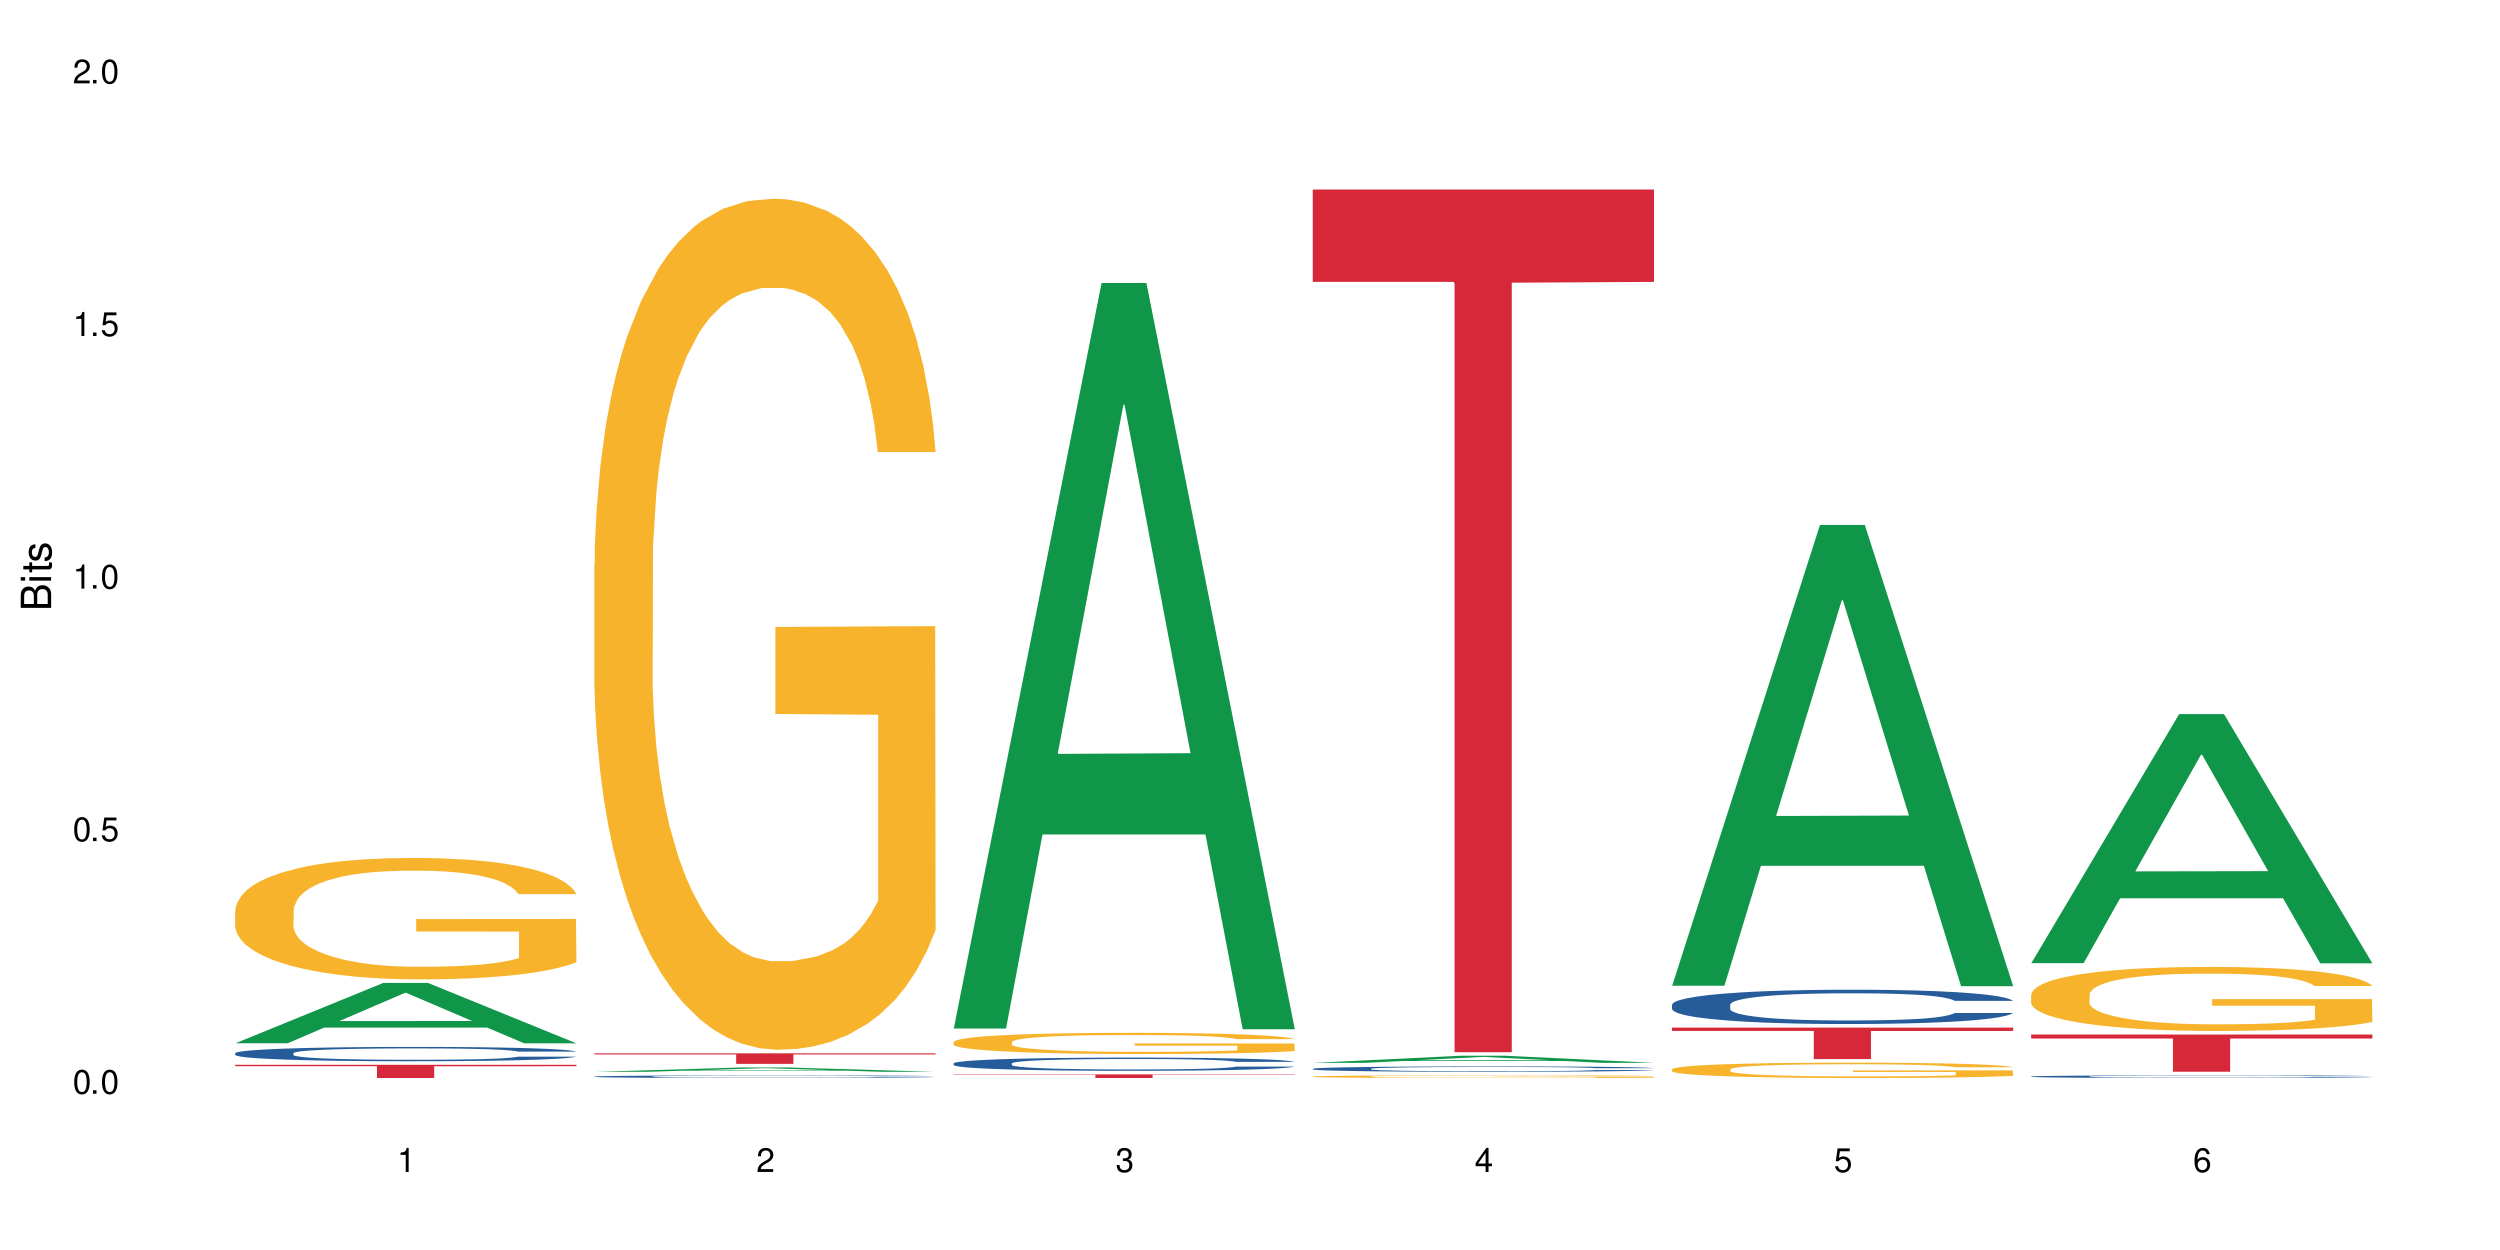 <?xml version="1.0" encoding="UTF-8"?>
<svg xmlns="http://www.w3.org/2000/svg" xmlns:xlink="http://www.w3.org/1999/xlink" width="720" height="360" viewBox="0 0 720 360">
<defs>
<g>
<g id="glyph-0-0">
</g>
<g id="glyph-0-1">
<path d="M 2.641 -6.938 C 2 -6.938 1.422 -6.656 1.078 -6.172 C 0.641 -5.562 0.406 -4.641 0.406 -3.359 C 0.406 -1.016 1.188 0.219 2.641 0.219 C 4.078 0.219 4.859 -1.016 4.859 -3.297 C 4.859 -4.641 4.656 -5.547 4.203 -6.172 C 3.844 -6.656 3.281 -6.938 2.641 -6.938 Z M 2.641 -6.188 C 3.547 -6.188 4 -5.25 4 -3.375 C 4 -1.406 3.562 -0.484 2.625 -0.484 C 1.734 -0.484 1.281 -1.438 1.281 -3.344 C 1.281 -5.25 1.734 -6.188 2.641 -6.188 Z M 2.641 -6.188 "/>
</g>
<g id="glyph-0-2">
<path d="M 1.828 -1 L 0.828 -1 L 0.828 0 L 1.828 0 Z M 1.828 -1 "/>
</g>
<g id="glyph-0-3">
<path d="M 4.562 -6.797 L 1.062 -6.797 L 0.547 -3.094 L 1.328 -3.094 C 1.719 -3.562 2.047 -3.734 2.578 -3.734 C 3.484 -3.734 4.062 -3.109 4.062 -2.094 C 4.062 -1.125 3.484 -0.531 2.578 -0.531 C 1.828 -0.531 1.375 -0.906 1.188 -1.672 L 0.328 -1.672 C 0.453 -1.109 0.547 -0.844 0.75 -0.594 C 1.125 -0.078 1.828 0.219 2.594 0.219 C 3.969 0.219 4.922 -0.781 4.922 -2.219 C 4.922 -3.562 4.031 -4.484 2.719 -4.484 C 2.25 -4.484 1.859 -4.359 1.469 -4.062 L 1.734 -5.969 L 4.562 -5.969 Z M 4.562 -6.797 "/>
</g>
<g id="glyph-0-4">
<path d="M 2.484 -4.938 L 2.484 0 L 3.328 0 L 3.328 -6.938 L 2.766 -6.938 C 2.469 -5.875 2.281 -5.734 0.984 -5.562 L 0.984 -4.938 Z M 2.484 -4.938 "/>
</g>
<g id="glyph-0-5">
<path d="M 4.859 -0.828 L 1.281 -0.828 C 1.359 -1.406 1.672 -1.781 2.5 -2.281 L 3.469 -2.828 C 4.406 -3.344 4.906 -4.062 4.906 -4.906 C 4.906 -5.484 4.672 -6.031 4.266 -6.406 C 3.859 -6.766 3.375 -6.938 2.719 -6.938 C 1.859 -6.938 1.219 -6.625 0.844 -6.031 C 0.609 -5.672 0.5 -5.234 0.484 -4.531 L 1.328 -4.531 C 1.359 -5.016 1.406 -5.281 1.531 -5.516 C 1.75 -5.938 2.188 -6.203 2.703 -6.203 C 3.469 -6.203 4.031 -5.641 4.031 -4.891 C 4.031 -4.344 3.719 -3.859 3.125 -3.516 L 2.234 -3 C 0.812 -2.172 0.406 -1.531 0.328 -0.016 L 4.859 -0.016 Z M 4.859 -0.828 "/>
</g>
<g id="glyph-0-6">
<path d="M 2.125 -3.188 L 2.578 -3.188 C 3.5 -3.188 3.984 -2.766 3.984 -1.922 C 3.984 -1.062 3.469 -0.531 2.594 -0.531 C 1.656 -0.531 1.203 -1 1.156 -2.016 L 0.312 -2.016 C 0.344 -1.453 0.438 -1.094 0.609 -0.781 C 0.953 -0.109 1.625 0.219 2.547 0.219 C 3.953 0.219 4.859 -0.625 4.859 -1.938 C 4.859 -2.828 4.516 -3.297 3.703 -3.594 C 4.344 -3.844 4.656 -4.328 4.656 -5.031 C 4.656 -6.219 3.875 -6.938 2.578 -6.938 C 1.203 -6.938 0.484 -6.172 0.453 -4.703 L 1.297 -4.703 C 1.312 -5.125 1.344 -5.359 1.453 -5.578 C 1.641 -5.969 2.062 -6.203 2.594 -6.203 C 3.344 -6.203 3.797 -5.75 3.797 -5 C 3.797 -4.516 3.609 -4.219 3.25 -4.047 C 3.016 -3.953 2.703 -3.922 2.125 -3.906 Z M 2.125 -3.188 "/>
</g>
<g id="glyph-0-7">
<path d="M 3.141 -1.672 L 3.141 0 L 3.984 0 L 3.984 -1.672 L 4.984 -1.672 L 4.984 -2.438 L 3.984 -2.438 L 3.984 -6.938 L 3.359 -6.938 L 0.266 -2.578 L 0.266 -1.672 Z M 3.141 -2.438 L 1 -2.438 L 3.141 -5.5 Z M 3.141 -2.438 "/>
</g>
<g id="glyph-0-8">
<path d="M 4.781 -5.125 C 4.609 -6.266 3.891 -6.938 2.844 -6.938 C 2.094 -6.938 1.422 -6.578 1.031 -5.953 C 0.594 -5.266 0.406 -4.422 0.406 -3.172 C 0.406 -2 0.578 -1.25 0.984 -0.641 C 1.359 -0.078 1.953 0.219 2.703 0.219 C 3.984 0.219 4.922 -0.75 4.922 -2.094 C 4.922 -3.375 4.062 -4.281 2.844 -4.281 C 2.172 -4.281 1.641 -4.031 1.281 -3.516 C 1.281 -5.234 1.828 -6.188 2.797 -6.188 C 3.391 -6.188 3.797 -5.797 3.938 -5.125 Z M 2.734 -3.531 C 3.547 -3.531 4.062 -2.953 4.062 -2.031 C 4.062 -1.156 3.484 -0.531 2.703 -0.531 C 1.922 -0.531 1.328 -1.188 1.328 -2.078 C 1.328 -2.938 1.906 -3.531 2.734 -3.531 Z M 2.734 -3.531 "/>
</g>
<g id="glyph-1-0">
</g>
<g id="glyph-1-1">
<path d="M 0 -0.953 L 0 -4.891 C 0 -5.719 -0.234 -6.344 -0.734 -6.797 C -1.188 -7.234 -1.812 -7.469 -2.5 -7.469 C -3.547 -7.469 -4.188 -7 -4.625 -5.875 C -4.984 -6.688 -5.625 -7.094 -6.531 -7.094 C -7.172 -7.094 -7.734 -6.859 -8.141 -6.391 C -8.562 -5.922 -8.75 -5.344 -8.75 -4.5 L -8.75 -0.953 Z M -4.984 -2.062 L -7.766 -2.062 L -7.766 -4.219 C -7.766 -4.844 -7.688 -5.203 -7.453 -5.5 C -7.219 -5.812 -6.859 -5.969 -6.375 -5.969 C -5.891 -5.969 -5.531 -5.812 -5.297 -5.5 C -5.062 -5.203 -4.984 -4.844 -4.984 -4.219 Z M -0.984 -2.062 L -4 -2.062 L -4 -4.781 C -4 -5.766 -3.438 -6.359 -2.484 -6.359 C -1.547 -6.359 -0.984 -5.766 -0.984 -4.781 Z M -0.984 -2.062 "/>
</g>
<g id="glyph-1-2">
<path d="M -6.281 -1.797 L -6.281 -0.797 L 0 -0.797 L 0 -1.797 Z M -8.75 -1.797 L -8.75 -0.797 L -7.484 -0.797 L -7.484 -1.797 Z M -8.75 -1.797 "/>
</g>
<g id="glyph-1-3">
<path d="M -6.281 -3.047 L -6.281 -2.016 L -8.016 -2.016 L -8.016 -1.016 L -6.281 -1.016 L -6.281 -0.172 L -5.469 -0.172 L -5.469 -1.016 L -0.719 -1.016 C -0.078 -1.016 0.281 -1.453 0.281 -2.234 C 0.281 -2.5 0.25 -2.719 0.188 -3.047 L -0.641 -3.047 C -0.609 -2.906 -0.594 -2.766 -0.594 -2.562 C -0.594 -2.141 -0.719 -2.016 -1.156 -2.016 L -5.469 -2.016 L -5.469 -3.047 Z M -6.281 -3.047 "/>
</g>
<g id="glyph-1-4">
<path d="M -4.531 -5.25 C -5.766 -5.25 -6.469 -4.422 -6.469 -2.969 C -6.469 -1.516 -5.719 -0.562 -4.547 -0.562 C -3.562 -0.562 -3.094 -1.062 -2.734 -2.562 L -2.516 -3.484 C -2.344 -4.188 -2.094 -4.469 -1.641 -4.469 C -1.047 -4.469 -0.641 -3.875 -0.641 -3 C -0.641 -2.453 -0.797 -2 -1.062 -1.75 C -1.25 -1.594 -1.422 -1.531 -1.875 -1.469 L -1.875 -0.406 C -0.422 -0.453 0.281 -1.266 0.281 -2.922 C 0.281 -4.5 -0.5 -5.516 -1.719 -5.516 C -2.656 -5.516 -3.172 -4.984 -3.469 -3.734 L -3.703 -2.766 C -3.891 -1.953 -4.156 -1.609 -4.594 -1.609 C -5.188 -1.609 -5.547 -2.125 -5.547 -2.938 C -5.547 -3.75 -5.203 -4.172 -4.531 -4.203 Z M -4.531 -5.25 "/>
</g>
</g>
</defs>
<rect x="-72" y="-36" width="864" height="432" fill="rgb(100%, 100%, 100%)" fill-opacity="1"/>
<path fill-rule="nonzero" fill="rgb(6.275%, 58.824%, 28.235%)" fill-opacity="1" d="M 67.73 300.469 L 67.836 300.453 L 110.359 283.094 L 123.273 283.094 L 166.008 300.484 L 150.992 300.484 L 140.281 295.945 L 93.352 295.945 L 82.852 300.469 L 67.73 300.469 L 97.863 294.066 L 135.977 294.051 L 116.973 285.938 L 116.766 285.918 L 116.555 285.969 L 97.758 294.051 L 97.863 294.066 Z M 67.73 300.469 "/>
<path fill-rule="nonzero" fill="rgb(14.51%, 36.078%, 60%)" fill-opacity="1" d="M 67.73 303.309 L 67.852 303.305 L 67.852 303.215 L 68.211 303.07 L 69.051 302.891 L 69.887 302.766 L 72.047 302.543 L 75.043 302.328 L 78.156 302.164 L 80.434 302.062 L 82.473 301.988 L 87.145 301.848 L 90.145 301.777 L 93.379 301.715 L 97.332 301.648 L 100.211 301.613 L 106.684 301.551 L 111.477 301.523 L 115.191 301.516 L 123.223 301.516 L 128.016 301.527 L 131.492 301.547 L 135.324 301.578 L 138.562 301.613 L 144.195 301.695 L 149.227 301.801 L 151.504 301.859 L 155.102 301.977 L 157.855 302.09 L 159.773 302.188 L 161.934 302.328 L 163.848 302.496 L 165.289 302.691 L 166.008 302.852 L 149.227 302.852 L 148.391 302.703 L 147.43 302.586 L 145.633 302.43 L 143.836 302.32 L 141.316 302.211 L 139.039 302.141 L 135.926 302.066 L 133.168 302.023 L 130.293 301.988 L 127.535 301.965 L 122.262 301.945 L 116.148 301.945 L 113.871 301.949 L 109.199 301.98 L 106.684 302.008 L 103.086 302.059 L 100.57 302.109 L 97.574 302.184 L 95.535 302.25 L 93.02 302.348 L 91.223 302.434 L 89.184 302.559 L 87.984 302.652 L 86.906 302.758 L 85.949 302.883 L 85.23 303.016 L 84.75 303.152 L 84.508 303.289 L 84.508 303.875 L 84.75 304.008 L 85.348 304.168 L 86.906 304.398 L 89.184 304.598 L 91.82 304.758 L 94.336 304.871 L 95.777 304.922 L 97.691 304.98 L 100.688 305.059 L 105.004 305.133 L 107.52 305.164 L 111.355 305.195 L 115.312 305.207 L 120.586 305.207 L 125.258 305.195 L 128.375 305.176 L 131.609 305.145 L 136.043 305.082 L 138.801 305.02 L 141.199 304.949 L 142.996 304.875 L 144.195 304.816 L 145.992 304.699 L 147.43 304.57 L 148.508 304.441 L 149.227 304.312 L 166.008 304.312 L 165.289 304.461 L 164.207 304.609 L 163.129 304.719 L 161.453 304.852 L 159.535 304.969 L 156.777 305.098 L 154.5 305.188 L 151.504 305.281 L 148.75 305.352 L 145.754 305.414 L 141.316 305.492 L 138.441 305.527 L 135.324 305.562 L 131.609 305.594 L 126.938 305.621 L 121.902 305.633 L 117.227 305.637 L 112.195 305.633 L 108.48 305.617 L 103.566 305.582 L 97.453 305.516 L 93.02 305.441 L 89.543 305.371 L 86.547 305.297 L 83.191 305.195 L 78.875 305.027 L 76.238 304.898 L 74.441 304.793 L 72.406 304.648 L 70.969 304.516 L 69.289 304.305 L 68.09 304.035 L 67.73 303.828 Z M 67.73 303.309 "/>
<path fill-rule="nonzero" fill="rgb(96.863%, 70.196%, 16.863%)" fill-opacity="1" d="M 67.73 262.074 L 67.852 262.039 L 67.852 261.402 L 68.332 259.965 L 69.527 257.984 L 71.086 256.355 L 72.766 255.078 L 73.844 254.406 L 75.641 253.449 L 77.199 252.746 L 81.152 251.309 L 86.188 249.969 L 88.945 249.391 L 92.059 248.848 L 96.496 248.242 L 98.531 248.02 L 104.766 247.508 L 111.836 247.188 L 119.625 247.094 L 123.223 247.125 L 128.133 247.254 L 134.848 247.605 L 138.68 247.922 L 141.676 248.242 L 144.793 248.656 L 148.629 249.297 L 152.223 250.062 L 155.102 250.828 L 157.977 251.789 L 160.375 252.809 L 162.41 253.93 L 164.207 255.27 L 165.289 256.387 L 166.008 257.504 L 149.348 257.504 L 148.391 256.387 L 147.309 255.523 L 145.512 254.473 L 143.715 253.703 L 141.918 253.098 L 138.562 252.266 L 135.684 251.754 L 132.09 251.309 L 128.613 251.02 L 124.66 250.828 L 122.262 250.766 L 115.91 250.766 L 110.156 250.988 L 106.801 251.246 L 104.406 251.5 L 101.047 251.98 L 99.012 252.363 L 97.812 252.617 L 94.219 253.609 L 91.82 254.504 L 90.504 255.109 L 88.824 256.066 L 87.625 256.93 L 86.309 258.207 L 85.59 259.164 L 84.629 261.336 L 84.508 267.086 L 84.871 268.301 L 85.59 269.609 L 86.547 270.762 L 87.984 271.973 L 89.422 272.898 L 91.941 274.145 L 94.098 274.977 L 95.777 275.52 L 99.012 276.383 L 100.328 276.668 L 103.445 277.242 L 106.684 277.691 L 110.637 278.074 L 113.633 278.266 L 118.426 278.426 L 124.539 278.426 L 131.73 278.234 L 136.285 277.977 L 139.398 277.723 L 141.438 277.5 L 143.953 277.148 L 145.754 276.828 L 147.43 276.477 L 149.469 275.934 L 149.469 268.301 L 119.863 268.27 L 119.863 264.691 L 165.887 264.66 L 166.008 277.148 L 163.488 278.012 L 160.375 278.84 L 157.379 279.48 L 154.262 280.023 L 149.828 280.629 L 146.23 281.012 L 140.719 281.461 L 135.684 281.746 L 130.41 281.938 L 125.738 282.035 L 120.223 282.066 L 115.312 282.004 L 110.039 281.812 L 105.844 281.555 L 102.008 281.234 L 98.172 280.82 L 93.379 280.148 L 90.262 279.605 L 87.027 278.938 L 83.789 278.137 L 80.914 277.277 L 78.996 276.605 L 77.078 275.84 L 75.043 274.879 L 73.125 273.793 L 71.688 272.805 L 70.367 271.688 L 69.41 270.633 L 68.449 269.195 L 67.969 268.047 L 67.73 267.055 Z M 67.73 262.074 "/>
<path fill-rule="nonzero" fill="rgb(83.922%, 15.686%, 22.353%)" fill-opacity="1" d="M 67.73 306.668 L 166.008 306.668 L 166.008 307.074 L 125.047 307.078 L 125.047 310.469 L 108.57 310.469 L 108.57 307.082 L 108.332 307.074 L 67.73 307.074 Z M 67.73 306.668 "/>
<path fill-rule="nonzero" fill="rgb(6.275%, 58.824%, 28.235%)" fill-opacity="1" d="M 171.18 308.688 L 171.285 308.688 L 213.809 307.426 L 226.723 307.426 L 269.453 308.688 L 254.441 308.688 L 243.73 308.359 L 196.797 308.359 L 186.297 308.688 L 171.18 308.688 L 201.312 308.223 L 239.426 308.223 L 220.422 307.633 L 220.211 307.633 L 220 307.637 L 201.207 308.223 L 201.312 308.223 Z M 171.18 308.688 "/>
<path fill-rule="nonzero" fill="rgb(14.51%, 36.078%, 60%)" fill-opacity="1" d="M 171.18 310.043 L 171.297 310.043 L 171.297 310.027 L 171.66 310 L 172.496 309.969 L 173.336 309.945 L 175.492 309.902 L 178.488 309.863 L 181.605 309.836 L 183.883 309.816 L 185.922 309.805 L 190.594 309.777 L 193.59 309.766 L 196.828 309.754 L 200.781 309.742 L 203.656 309.734 L 210.129 309.723 L 214.922 309.719 L 218.641 309.715 L 226.668 309.715 L 231.461 309.719 L 234.938 309.723 L 238.773 309.727 L 242.008 309.734 L 247.641 309.75 L 252.676 309.77 L 254.953 309.781 L 258.547 309.801 L 261.305 309.82 L 263.223 309.84 L 265.379 309.863 L 267.297 309.895 L 268.734 309.93 L 269.453 309.961 L 252.676 309.961 L 251.836 309.934 L 250.879 309.91 L 249.082 309.883 L 247.281 309.863 L 244.766 309.844 L 242.488 309.832 L 239.371 309.816 L 236.617 309.809 L 233.738 309.805 L 230.984 309.801 L 225.711 309.793 L 219.598 309.793 L 217.32 309.797 L 212.645 309.801 L 210.129 309.805 L 206.535 309.816 L 204.016 309.824 L 201.02 309.84 L 198.984 309.852 L 196.469 309.867 L 194.668 309.883 L 192.633 309.906 L 191.434 309.926 L 190.355 309.941 L 189.395 309.965 L 188.676 309.988 L 188.199 310.016 L 187.957 310.039 L 187.957 310.148 L 188.199 310.172 L 188.797 310.199 L 190.355 310.242 L 192.633 310.277 L 195.27 310.309 L 197.785 310.328 L 199.223 310.34 L 201.141 310.348 L 204.137 310.363 L 208.453 310.375 L 210.969 310.383 L 214.805 310.387 L 218.758 310.391 L 224.031 310.391 L 228.707 310.387 L 231.82 310.383 L 235.059 310.379 L 239.492 310.367 L 242.25 310.355 L 244.645 310.344 L 246.445 310.328 L 247.641 310.32 L 249.441 310.297 L 250.879 310.273 L 251.957 310.25 L 252.676 310.227 L 269.453 310.227 L 268.734 310.254 L 267.656 310.281 L 266.578 310.301 L 264.898 310.324 L 262.984 310.348 L 260.227 310.371 L 257.949 310.387 L 254.953 310.402 L 252.195 310.418 L 249.199 310.43 L 244.766 310.441 L 241.891 310.449 L 238.773 310.453 L 235.059 310.461 L 230.383 310.465 L 225.352 310.469 L 215.645 310.469 L 211.926 310.465 L 207.012 310.457 L 200.902 310.445 L 196.469 310.434 L 192.992 310.418 L 189.996 310.406 L 186.641 310.387 L 182.324 310.355 L 179.688 310.332 L 177.891 310.316 L 175.852 310.289 L 174.414 310.266 L 172.738 310.227 L 171.539 310.176 L 171.18 310.137 Z M 171.18 310.043 "/>
<path fill-rule="nonzero" fill="rgb(96.863%, 70.196%, 16.863%)" fill-opacity="1" d="M 171.18 162.199 L 171.297 161.973 L 171.297 157.496 L 171.777 147.422 L 172.977 133.543 L 174.535 122.129 L 176.211 113.172 L 177.293 108.473 L 179.09 101.758 L 180.648 96.832 L 184.602 86.758 L 189.637 77.355 L 192.391 73.328 L 195.508 69.52 L 199.941 65.27 L 201.98 63.699 L 208.211 60.121 L 215.281 57.879 L 223.074 57.211 L 226.668 57.434 L 231.582 58.328 L 238.293 60.789 L 242.129 63.031 L 245.125 65.27 L 248.242 68.18 L 252.078 72.656 L 255.672 78.027 L 258.547 83.402 L 261.426 90.117 L 263.82 97.281 L 265.859 105.113 L 267.656 114.516 L 268.734 122.352 L 269.453 130.188 L 252.797 130.188 L 251.836 122.352 L 250.758 116.309 L 248.961 108.922 L 247.164 103.547 L 245.363 99.293 L 242.008 93.473 L 239.133 89.891 L 235.539 86.758 L 232.062 84.742 L 228.105 83.402 L 225.711 82.953 L 219.359 82.953 L 213.605 84.52 L 210.25 86.309 L 207.852 88.102 L 204.496 91.461 L 202.461 94.145 L 201.262 95.938 L 197.664 102.875 L 195.27 109.145 L 193.949 113.398 L 192.273 120.113 L 191.074 126.156 L 189.754 135.109 L 189.035 141.828 L 188.078 157.051 L 187.957 197.344 L 188.316 205.852 L 189.035 215.027 L 189.996 223.086 L 191.434 231.594 L 192.871 238.086 L 195.387 246.816 L 197.547 252.637 L 199.223 256.441 L 202.461 262.484 L 203.777 264.5 L 206.895 268.527 L 210.129 271.664 L 214.086 274.348 L 217.082 275.691 L 221.875 276.812 L 227.988 276.812 L 235.18 275.469 L 239.73 273.68 L 242.848 271.887 L 244.887 270.32 L 247.402 267.859 L 249.199 265.621 L 250.879 263.156 L 252.914 259.352 L 252.914 205.852 L 223.312 205.625 L 223.312 180.555 L 269.336 180.328 L 269.453 267.859 L 266.938 273.902 L 263.82 279.723 L 260.824 284.199 L 257.711 288.004 L 253.273 292.258 L 249.68 294.945 L 244.168 298.078 L 239.133 300.094 L 233.859 301.438 L 229.184 302.109 L 223.672 302.332 L 218.758 301.883 L 213.484 300.539 L 209.289 298.75 L 205.457 296.512 L 201.621 293.602 L 196.828 288.898 L 193.711 285.094 L 190.473 280.395 L 187.238 274.797 L 184.363 268.754 L 182.445 264.051 L 180.527 258.68 L 178.488 251.965 L 176.57 244.352 L 175.133 237.414 L 173.816 229.578 L 172.855 222.191 L 171.898 212.117 L 171.418 204.059 L 171.18 197.121 Z M 171.18 162.199 "/>
<path fill-rule="nonzero" fill="rgb(83.922%, 15.686%, 22.353%)" fill-opacity="1" d="M 171.18 303.359 L 269.453 303.359 L 269.453 303.684 L 228.496 303.688 L 228.496 306.398 L 212.02 306.398 L 212.02 303.691 L 211.777 303.684 L 171.18 303.684 Z M 171.18 303.359 "/>
<path fill-rule="nonzero" fill="rgb(6.275%, 58.824%, 28.235%)" fill-opacity="1" d="M 274.629 296.223 L 274.73 296.023 L 317.254 81.508 L 330.168 81.508 L 372.902 296.426 L 357.887 296.426 L 347.18 240.324 L 300.246 240.324 L 289.746 296.223 L 274.629 296.223 L 304.762 217.117 L 342.875 216.914 L 323.871 116.621 L 323.66 116.418 L 323.449 117.023 L 304.656 216.914 L 304.762 217.117 Z M 274.629 296.223 "/>
<path fill-rule="nonzero" fill="rgb(14.51%, 36.078%, 60%)" fill-opacity="1" d="M 274.629 306.246 L 274.746 306.242 L 274.746 306.16 L 275.105 306.027 L 275.945 305.859 L 276.785 305.746 L 278.941 305.539 L 281.938 305.34 L 285.055 305.188 L 287.332 305.098 L 289.367 305.027 L 294.043 304.898 L 297.039 304.832 L 300.273 304.773 L 304.23 304.715 L 307.105 304.68 L 313.578 304.625 L 318.371 304.602 L 322.086 304.59 L 330.117 304.59 L 334.91 304.605 L 338.387 304.621 L 342.223 304.648 L 345.457 304.68 L 351.09 304.758 L 356.125 304.855 L 358.402 304.91 L 361.996 305.02 L 364.754 305.121 L 366.672 305.211 L 368.828 305.34 L 370.746 305.496 L 372.184 305.676 L 372.902 305.824 L 356.125 305.824 L 355.285 305.688 L 354.324 305.578 L 352.527 305.434 L 350.73 305.336 L 348.215 305.234 L 345.938 305.168 L 342.82 305.102 L 340.062 305.059 L 337.188 305.027 L 334.43 305.008 L 329.156 304.988 L 323.047 304.988 L 320.77 304.992 L 316.094 305.02 L 313.578 305.047 L 309.98 305.094 L 307.465 305.141 L 304.469 305.211 L 302.434 305.27 L 299.914 305.359 L 298.117 305.438 L 296.078 305.555 L 294.883 305.641 L 293.801 305.738 L 292.844 305.852 L 292.125 305.977 L 291.645 306.102 L 291.406 306.23 L 291.406 306.77 L 291.645 306.895 L 292.246 307.039 L 293.801 307.25 L 296.078 307.438 L 298.715 307.582 L 301.234 307.688 L 302.672 307.734 L 304.59 307.793 L 307.586 307.859 L 311.898 307.93 L 314.418 307.957 L 318.25 307.984 L 322.207 308 L 327.48 308 L 332.152 307.984 L 335.27 307.969 L 338.508 307.941 L 342.941 307.883 L 345.695 307.824 L 348.094 307.762 L 349.891 307.695 L 351.09 307.637 L 352.887 307.531 L 354.324 307.41 L 355.406 307.289 L 356.125 307.172 L 372.902 307.172 L 372.184 307.312 L 371.105 307.445 L 370.027 307.547 L 368.348 307.668 L 366.43 307.777 L 363.676 307.898 L 361.398 307.98 L 358.402 308.066 L 355.645 308.133 L 352.648 308.191 L 348.215 308.262 L 345.336 308.297 L 342.223 308.328 L 338.508 308.355 L 333.832 308.379 L 328.797 308.395 L 324.125 308.398 L 319.09 308.391 L 315.375 308.375 L 310.461 308.344 L 304.348 308.281 L 299.914 308.215 L 296.438 308.148 L 293.441 308.078 L 290.086 307.984 L 285.773 307.832 L 283.137 307.715 L 281.34 307.617 L 279.301 307.48 L 277.863 307.359 L 276.184 307.164 L 274.988 306.918 L 274.629 306.727 Z M 274.629 306.246 "/>
<path fill-rule="nonzero" fill="rgb(96.863%, 70.196%, 16.863%)" fill-opacity="1" d="M 274.629 300.07 L 274.746 300.062 L 274.746 299.953 L 275.227 299.703 L 276.426 299.355 L 277.984 299.07 L 279.66 298.848 L 280.738 298.73 L 282.535 298.562 L 284.094 298.441 L 288.051 298.188 L 293.082 297.953 L 295.84 297.855 L 298.957 297.762 L 303.391 297.652 L 305.43 297.613 L 311.66 297.527 L 318.73 297.469 L 326.52 297.453 L 330.117 297.457 L 335.031 297.48 L 341.742 297.543 L 345.578 297.598 L 348.574 297.652 L 351.688 297.727 L 355.523 297.84 L 359.121 297.973 L 361.996 298.105 L 364.871 298.273 L 367.27 298.453 L 369.309 298.648 L 371.105 298.883 L 372.184 299.078 L 372.902 299.273 L 356.242 299.273 L 355.285 299.078 L 354.207 298.926 L 352.41 298.742 L 350.609 298.609 L 348.812 298.5 L 345.457 298.355 L 342.582 298.266 L 338.984 298.188 L 335.512 298.141 L 331.555 298.105 L 329.156 298.094 L 322.805 298.094 L 317.055 298.133 L 313.699 298.18 L 311.301 298.223 L 307.945 298.305 L 305.906 298.375 L 304.707 298.418 L 301.113 298.59 L 298.715 298.746 L 297.398 298.852 L 295.719 299.02 L 294.523 299.172 L 293.203 299.395 L 292.484 299.562 L 291.527 299.941 L 291.406 300.945 L 291.766 301.156 L 292.484 301.387 L 293.441 301.586 L 294.883 301.801 L 296.32 301.961 L 298.836 302.18 L 300.992 302.324 L 302.672 302.418 L 305.906 302.57 L 307.227 302.621 L 310.34 302.719 L 313.578 302.797 L 317.531 302.863 L 320.527 302.898 L 325.324 302.926 L 331.434 302.926 L 338.625 302.895 L 343.18 302.848 L 346.297 302.805 L 348.332 302.766 L 350.852 302.703 L 352.648 302.648 L 354.324 302.586 L 356.363 302.492 L 356.363 301.156 L 326.762 301.152 L 326.762 300.527 L 372.781 300.52 L 372.902 302.703 L 370.387 302.855 L 367.27 303 L 364.273 303.109 L 361.156 303.203 L 356.723 303.312 L 353.129 303.379 L 347.613 303.457 L 342.582 303.508 L 337.309 303.539 L 332.633 303.555 L 327.121 303.562 L 322.207 303.551 L 316.934 303.516 L 312.738 303.473 L 308.902 303.418 L 305.07 303.344 L 300.273 303.227 L 297.16 303.133 L 293.922 303.016 L 290.688 302.875 L 287.809 302.727 L 285.895 302.609 L 283.977 302.473 L 281.938 302.309 L 280.02 302.117 L 278.582 301.945 L 277.262 301.75 L 276.305 301.566 L 275.348 301.312 L 274.867 301.113 L 274.629 300.941 Z M 274.629 300.07 "/>
<path fill-rule="nonzero" fill="rgb(83.922%, 15.686%, 22.353%)" fill-opacity="1" d="M 274.629 309.426 L 372.902 309.426 L 372.902 309.535 L 331.945 309.539 L 331.945 310.469 L 315.465 310.469 L 315.465 309.539 L 315.227 309.535 L 274.629 309.535 Z M 274.629 309.426 "/>
<path fill-rule="nonzero" fill="rgb(6.275%, 58.824%, 28.235%)" fill-opacity="1" d="M 378.074 306.105 L 378.18 306.102 L 420.703 304.055 L 433.617 304.055 L 476.352 306.105 L 461.336 306.105 L 450.625 305.57 L 403.695 305.57 L 393.195 306.105 L 378.074 306.105 L 408.207 305.348 L 446.32 305.348 L 427.316 304.391 L 427.109 304.387 L 426.898 304.395 L 408.105 305.348 L 408.207 305.348 Z M 378.074 306.105 "/>
<path fill-rule="nonzero" fill="rgb(14.51%, 36.078%, 60%)" fill-opacity="1" d="M 378.074 307.805 L 378.195 307.801 L 378.195 307.77 L 378.555 307.715 L 379.395 307.648 L 380.23 307.602 L 382.391 307.516 L 385.387 307.438 L 388.5 307.375 L 390.777 307.34 L 392.816 307.309 L 397.492 307.258 L 400.488 307.23 L 403.723 307.207 L 407.676 307.184 L 410.555 307.168 L 417.027 307.148 L 421.82 307.137 L 425.535 307.133 L 433.566 307.133 L 438.359 307.141 L 441.836 307.145 L 445.668 307.156 L 448.906 307.168 L 454.539 307.199 L 459.57 307.238 L 461.848 307.262 L 465.445 307.305 L 468.199 307.348 L 470.117 307.387 L 472.277 307.438 L 474.191 307.5 L 475.633 307.57 L 476.352 307.633 L 459.57 307.633 L 458.734 307.578 L 457.773 307.531 L 455.977 307.477 L 454.18 307.434 L 451.66 307.395 L 449.383 307.367 L 446.27 307.34 L 443.512 307.324 L 440.637 307.309 L 437.879 307.301 L 432.605 307.293 L 426.492 307.293 L 424.215 307.297 L 419.543 307.309 L 417.027 307.316 L 413.43 307.336 L 410.914 307.355 L 407.918 307.383 L 405.879 307.406 L 403.363 307.445 L 401.566 307.477 L 399.527 307.523 L 398.328 307.559 L 397.25 307.598 L 396.293 307.645 L 395.574 307.691 L 395.094 307.746 L 394.855 307.797 L 394.855 308.016 L 395.094 308.066 L 395.691 308.125 L 397.25 308.211 L 399.527 308.285 L 402.164 308.344 L 404.68 308.387 L 406.121 308.406 L 408.035 308.426 L 411.035 308.457 L 415.348 308.484 L 417.863 308.496 L 421.699 308.508 L 425.656 308.512 L 430.93 308.512 L 435.602 308.508 L 438.719 308.5 L 441.953 308.488 L 446.387 308.465 L 449.145 308.441 L 451.543 308.414 L 453.34 308.387 L 454.539 308.367 L 456.336 308.32 L 457.773 308.273 L 458.852 308.227 L 459.57 308.176 L 476.352 308.176 L 475.633 308.234 L 474.555 308.289 L 473.473 308.328 L 471.797 308.379 L 469.879 308.422 L 467.121 308.473 L 464.844 308.504 L 461.848 308.539 L 459.094 308.566 L 456.098 308.59 L 451.66 308.617 L 448.785 308.633 L 445.668 308.645 L 441.953 308.656 L 437.281 308.664 L 432.246 308.672 L 427.574 308.672 L 422.539 308.668 L 418.824 308.664 L 413.91 308.652 L 407.797 308.625 L 403.363 308.598 L 399.887 308.574 L 396.891 308.543 L 393.535 308.508 L 389.223 308.445 L 386.586 308.395 L 384.785 308.355 L 382.75 308.301 L 381.312 308.254 L 379.633 308.176 L 378.434 308.074 L 378.074 307.996 Z M 378.074 307.805 "/>
<path fill-rule="nonzero" fill="rgb(96.863%, 70.196%, 16.863%)" fill-opacity="1" d="M 378.074 310.027 L 378.195 310.027 L 378.195 310.016 L 378.676 309.984 L 379.871 309.938 L 381.43 309.902 L 383.109 309.875 L 384.188 309.859 L 385.984 309.84 L 387.543 309.824 L 391.496 309.793 L 396.531 309.762 L 399.289 309.75 L 402.402 309.738 L 406.84 309.727 L 408.875 309.719 L 415.109 309.707 L 422.18 309.703 L 429.969 309.699 L 433.566 309.699 L 438.48 309.703 L 445.191 309.711 L 449.023 309.719 L 452.02 309.727 L 455.137 309.734 L 458.973 309.75 L 462.566 309.766 L 465.445 309.781 L 468.32 309.805 L 470.719 309.824 L 472.754 309.852 L 474.555 309.879 L 475.633 309.902 L 476.352 309.93 L 459.691 309.93 L 458.734 309.902 L 457.652 309.887 L 455.855 309.863 L 454.059 309.844 L 452.262 309.832 L 448.906 309.812 L 446.027 309.801 L 442.434 309.793 L 438.957 309.785 L 435.004 309.781 L 426.254 309.781 L 420.5 309.785 L 417.145 309.793 L 414.75 309.797 L 411.395 309.809 L 409.355 309.816 L 408.156 309.82 L 404.562 309.844 L 402.164 309.863 L 400.848 309.875 L 399.168 309.898 L 397.969 309.918 L 396.652 309.945 L 395.934 309.965 L 394.973 310.012 L 394.855 310.141 L 395.215 310.168 L 395.934 310.195 L 396.891 310.219 L 398.328 310.246 L 399.766 310.266 L 402.285 310.293 L 404.441 310.312 L 406.121 310.324 L 409.355 310.344 L 410.672 310.352 L 413.789 310.363 L 417.027 310.371 L 420.98 310.383 L 423.977 310.387 L 434.883 310.387 L 442.074 310.383 L 446.629 310.379 L 449.746 310.375 L 451.781 310.367 L 454.297 310.359 L 456.098 310.355 L 457.773 310.348 L 459.812 310.332 L 459.812 310.168 L 430.211 310.164 L 430.211 310.086 L 476.23 310.086 L 476.352 310.359 L 473.832 310.379 L 470.719 310.398 L 467.723 310.41 L 464.605 310.422 L 460.172 310.438 L 456.574 310.445 L 451.062 310.457 L 446.027 310.461 L 440.754 310.465 L 436.082 310.469 L 425.656 310.469 L 420.383 310.465 L 416.188 310.457 L 408.516 310.441 L 403.723 310.426 L 400.605 310.414 L 397.371 310.398 L 394.133 310.383 L 391.258 310.363 L 387.422 310.332 L 385.387 310.312 L 383.469 310.285 L 382.031 310.266 L 380.711 310.242 L 379.754 310.219 L 378.793 310.188 L 378.316 310.16 L 378.074 310.137 Z M 378.074 310.027 "/>
<path fill-rule="nonzero" fill="rgb(83.922%, 15.686%, 22.353%)" fill-opacity="1" d="M 378.074 54.59 L 476.352 54.59 L 476.352 81.184 L 435.391 81.418 L 435.391 303.027 L 418.914 303.027 L 418.914 81.652 L 418.676 81.184 L 378.074 81.184 Z M 378.074 54.59 "/>
<path fill-rule="nonzero" fill="rgb(6.275%, 58.824%, 28.235%)" fill-opacity="1" d="M 481.523 283.895 L 481.629 283.77 L 524.152 151.184 L 537.066 151.184 L 579.797 284.016 L 564.785 284.016 L 554.074 249.344 L 507.141 249.344 L 496.641 283.895 L 481.523 283.895 L 511.656 235 L 549.77 234.875 L 530.766 172.887 L 530.555 172.762 L 530.348 173.137 L 511.551 234.875 L 511.656 235 Z M 481.523 283.895 "/>
<path fill-rule="nonzero" fill="rgb(14.51%, 36.078%, 60%)" fill-opacity="1" d="M 481.523 289.34 L 481.645 289.332 L 481.645 289.117 L 482.004 288.773 L 482.84 288.34 L 483.68 288.043 L 485.836 287.508 L 488.832 286.996 L 491.949 286.598 L 494.227 286.363 L 496.266 286.184 L 500.938 285.848 L 503.934 285.676 L 507.172 285.523 L 511.125 285.371 L 514 285.281 L 520.473 285.137 L 525.27 285.07 L 528.984 285.047 L 537.012 285.047 L 541.809 285.082 L 545.281 285.125 L 549.117 285.199 L 552.352 285.281 L 557.984 285.477 L 563.02 285.73 L 565.297 285.875 L 568.891 286.156 L 571.648 286.426 L 573.566 286.66 L 575.723 286.996 L 577.641 287.402 L 579.078 287.859 L 579.797 288.25 L 563.02 288.25 L 562.18 287.887 L 561.223 287.609 L 559.426 287.238 L 557.625 286.977 L 555.109 286.715 L 552.832 286.543 L 549.715 286.371 L 546.961 286.262 L 544.082 286.184 L 541.328 286.129 L 536.055 286.074 L 529.941 286.074 L 527.664 286.094 L 522.992 286.164 L 520.473 286.227 L 516.879 286.355 L 514.363 286.473 L 511.367 286.652 L 509.328 286.805 L 506.812 287.039 L 505.012 287.246 L 502.977 287.547 L 501.777 287.77 L 500.699 288.023 L 499.738 288.32 L 499.02 288.637 L 498.543 288.973 L 498.301 289.297 L 498.301 290.695 L 498.543 291.02 L 499.141 291.398 L 500.699 291.949 L 502.977 292.426 L 505.613 292.805 L 508.129 293.078 L 509.566 293.203 L 511.484 293.348 L 514.48 293.527 L 518.797 293.711 L 521.312 293.781 L 525.148 293.855 L 529.102 293.891 L 534.375 293.891 L 539.051 293.855 L 542.168 293.809 L 545.402 293.734 L 549.836 293.582 L 552.594 293.438 L 554.988 293.266 L 556.789 293.094 L 557.984 292.949 L 559.785 292.672 L 561.223 292.363 L 562.301 292.047 L 563.02 291.742 L 579.797 291.742 L 579.078 292.102 L 578 292.453 L 576.922 292.715 L 575.246 293.031 L 573.328 293.312 L 570.57 293.629 L 568.293 293.836 L 565.297 294.062 L 562.539 294.234 L 559.543 294.387 L 555.109 294.566 L 552.234 294.656 L 549.117 294.738 L 545.402 294.809 L 540.727 294.875 L 535.695 294.91 L 531.02 294.918 L 525.988 294.902 L 522.27 294.863 L 517.359 294.781 L 511.246 294.621 L 506.812 294.449 L 503.336 294.277 L 500.34 294.098 L 496.984 293.855 L 492.668 293.457 L 490.031 293.148 L 488.234 292.898 L 486.195 292.543 L 484.758 292.23 L 483.082 291.723 L 481.883 291.082 L 481.523 290.586 Z M 481.523 289.34 "/>
<path fill-rule="nonzero" fill="rgb(96.863%, 70.196%, 16.863%)" fill-opacity="1" d="M 481.523 307.941 L 481.645 307.938 L 481.645 307.855 L 482.121 307.672 L 483.32 307.422 L 484.879 307.219 L 486.555 307.055 L 487.637 306.973 L 489.434 306.848 L 490.992 306.762 L 494.945 306.578 L 499.98 306.41 L 502.734 306.336 L 505.852 306.27 L 510.285 306.191 L 512.324 306.164 L 518.555 306.098 L 525.629 306.059 L 533.418 306.047 L 537.012 306.051 L 541.926 306.066 L 548.637 306.109 L 552.473 306.152 L 555.469 306.191 L 558.586 306.242 L 562.422 306.324 L 566.016 306.422 L 568.891 306.52 L 571.77 306.641 L 574.164 306.77 L 576.203 306.91 L 578 307.078 L 579.078 307.223 L 579.797 307.363 L 563.141 307.363 L 562.18 307.223 L 561.102 307.113 L 559.305 306.98 L 557.508 306.883 L 555.711 306.805 L 552.352 306.699 L 549.477 306.637 L 545.883 306.578 L 542.406 306.543 L 538.449 306.52 L 536.055 306.512 L 529.703 306.512 L 523.949 306.539 L 520.594 306.57 L 518.195 306.602 L 514.84 306.664 L 512.805 306.711 L 511.605 306.746 L 508.008 306.871 L 505.613 306.984 L 504.293 307.059 L 502.617 307.18 L 501.418 307.289 L 500.098 307.453 L 499.379 307.574 L 498.422 307.848 L 498.301 308.574 L 498.66 308.727 L 499.379 308.895 L 500.34 309.039 L 501.777 309.191 L 503.215 309.309 L 505.73 309.469 L 507.891 309.57 L 509.566 309.641 L 512.805 309.75 L 514.121 309.785 L 517.238 309.859 L 520.473 309.914 L 524.43 309.965 L 527.426 309.988 L 532.219 310.008 L 538.332 310.008 L 545.523 309.984 L 550.078 309.953 L 553.191 309.918 L 555.23 309.891 L 557.746 309.848 L 559.543 309.805 L 561.223 309.762 L 563.258 309.691 L 563.258 308.727 L 533.656 308.723 L 533.656 308.27 L 579.68 308.266 L 579.797 309.848 L 577.281 309.957 L 574.164 310.062 L 571.168 310.141 L 568.055 310.211 L 563.617 310.285 L 560.023 310.336 L 554.512 310.391 L 549.477 310.43 L 544.203 310.453 L 539.531 310.465 L 534.016 310.469 L 529.102 310.461 L 523.828 310.438 L 519.637 310.402 L 515.801 310.363 L 511.965 310.312 L 507.172 310.227 L 504.055 310.156 L 500.82 310.074 L 497.582 309.973 L 494.707 309.863 L 492.789 309.777 L 490.871 309.68 L 488.832 309.559 L 486.918 309.422 L 485.477 309.297 L 484.16 309.156 L 483.199 309.023 L 482.242 308.84 L 481.762 308.695 L 481.523 308.57 Z M 481.523 307.941 "/>
<path fill-rule="nonzero" fill="rgb(83.922%, 15.686%, 22.353%)" fill-opacity="1" d="M 481.523 295.945 L 579.797 295.945 L 579.797 296.918 L 538.84 296.926 L 538.84 305.02 L 522.363 305.02 L 522.363 296.934 L 522.121 296.918 L 481.523 296.918 Z M 481.523 295.945 "/>
<path fill-rule="nonzero" fill="rgb(6.275%, 58.824%, 28.235%)" fill-opacity="1" d="M 584.973 277.379 L 585.074 277.312 L 627.598 205.656 L 640.512 205.656 L 683.246 277.445 L 668.23 277.445 L 657.523 258.707 L 610.59 258.707 L 600.09 277.379 L 584.973 277.379 L 615.105 250.957 L 653.219 250.887 L 634.215 217.387 L 634.004 217.32 L 633.793 217.52 L 615 250.887 L 615.105 250.957 Z M 584.973 277.379 "/>
<path fill-rule="nonzero" fill="rgb(14.51%, 36.078%, 60%)" fill-opacity="1" d="M 584.973 310.031 L 585.09 310.031 L 585.09 310.016 L 585.449 309.988 L 586.289 309.953 L 587.129 309.93 L 589.285 309.891 L 592.281 309.848 L 595.398 309.82 L 597.676 309.801 L 599.711 309.785 L 604.387 309.762 L 607.383 309.746 L 610.617 309.734 L 614.574 309.723 L 617.449 309.715 L 623.922 309.703 L 628.715 309.699 L 632.43 309.695 L 640.461 309.695 L 645.254 309.699 L 648.73 309.703 L 652.566 309.711 L 655.801 309.715 L 661.434 309.73 L 666.469 309.75 L 668.746 309.762 L 672.34 309.785 L 675.098 309.805 L 677.016 309.824 L 679.172 309.848 L 681.09 309.883 L 682.527 309.918 L 683.246 309.949 L 666.469 309.949 L 665.629 309.918 L 664.672 309.898 L 662.871 309.867 L 661.074 309.848 L 658.559 309.828 L 656.281 309.812 L 653.164 309.801 L 650.406 309.793 L 647.531 309.785 L 644.773 309.781 L 639.504 309.777 L 631.113 309.777 L 626.438 309.785 L 623.922 309.789 L 620.328 309.801 L 617.809 309.809 L 614.812 309.824 L 612.777 309.836 L 610.258 309.852 L 608.461 309.871 L 606.426 309.891 L 605.227 309.91 L 604.148 309.93 L 603.188 309.953 L 602.469 309.977 L 601.988 310.004 L 601.75 310.027 L 601.75 310.137 L 601.988 310.164 L 602.59 310.195 L 604.148 310.238 L 606.426 310.273 L 609.059 310.305 L 611.578 310.324 L 613.016 310.336 L 614.934 310.348 L 617.93 310.359 L 622.242 310.375 L 624.762 310.379 L 628.598 310.387 L 642.5 310.387 L 645.613 310.383 L 648.852 310.375 L 653.285 310.363 L 656.043 310.352 L 658.438 310.34 L 660.234 310.328 L 661.434 310.316 L 663.23 310.293 L 664.672 310.27 L 665.75 310.246 L 666.469 310.219 L 683.246 310.219 L 682.527 310.25 L 681.449 310.277 L 680.371 310.297 L 678.691 310.32 L 676.773 310.344 L 674.02 310.367 L 671.742 310.383 L 668.746 310.402 L 665.988 310.414 L 662.992 310.426 L 658.559 310.441 L 655.68 310.449 L 652.566 310.453 L 648.852 310.461 L 644.176 310.465 L 639.141 310.469 L 629.434 310.469 L 625.719 310.465 L 620.805 310.457 L 614.695 310.445 L 610.258 310.434 L 606.785 310.418 L 603.789 310.406 L 600.43 310.387 L 596.117 310.355 L 593.48 310.332 L 591.684 310.312 L 589.645 310.281 L 588.207 310.258 L 586.527 310.219 L 585.332 310.168 L 584.973 310.129 Z M 584.973 310.031 "/>
<path fill-rule="nonzero" fill="rgb(96.863%, 70.196%, 16.863%)" fill-opacity="1" d="M 584.973 286.375 L 585.09 286.359 L 585.09 286.023 L 585.57 285.266 L 586.77 284.219 L 588.328 283.359 L 590.004 282.688 L 591.082 282.332 L 592.883 281.828 L 594.438 281.457 L 598.395 280.699 L 603.426 279.992 L 606.184 279.688 L 609.301 279.402 L 613.734 279.082 L 615.773 278.965 L 622.004 278.695 L 629.074 278.523 L 636.867 278.477 L 640.461 278.492 L 645.375 278.559 L 652.086 278.746 L 655.922 278.914 L 658.918 279.082 L 662.035 279.301 L 665.867 279.637 L 669.465 280.043 L 672.34 280.445 L 675.215 280.949 L 677.613 281.488 L 679.652 282.078 L 681.449 282.789 L 682.527 283.375 L 683.246 283.965 L 666.586 283.965 L 665.629 283.375 L 664.551 282.922 L 662.754 282.367 L 660.953 281.961 L 659.156 281.641 L 655.801 281.203 L 652.926 280.934 L 649.328 280.699 L 645.855 280.547 L 641.898 280.445 L 639.504 280.41 L 633.148 280.41 L 627.398 280.531 L 624.043 280.664 L 621.645 280.801 L 618.289 281.051 L 616.25 281.254 L 615.055 281.391 L 611.457 281.91 L 609.059 282.383 L 607.742 282.703 L 606.062 283.207 L 604.867 283.664 L 603.547 284.336 L 602.828 284.844 L 601.871 285.988 L 601.75 289.02 L 602.109 289.66 L 602.828 290.352 L 603.789 290.957 L 605.227 291.598 L 606.664 292.086 L 609.18 292.742 L 611.336 293.18 L 613.016 293.469 L 616.25 293.922 L 617.57 294.074 L 620.688 294.379 L 623.922 294.613 L 627.875 294.816 L 630.871 294.918 L 635.668 295 L 641.777 295 L 648.969 294.898 L 653.523 294.766 L 656.641 294.629 L 658.676 294.512 L 661.195 294.328 L 662.992 294.16 L 664.672 293.973 L 666.707 293.688 L 666.707 289.66 L 637.105 289.645 L 637.105 287.758 L 683.125 287.738 L 683.246 294.328 L 680.73 294.781 L 677.613 295.219 L 674.617 295.559 L 671.5 295.844 L 667.066 296.164 L 663.473 296.367 L 657.957 296.602 L 652.926 296.754 L 647.652 296.855 L 642.977 296.906 L 637.465 296.922 L 632.551 296.887 L 627.277 296.785 L 623.082 296.652 L 619.246 296.484 L 615.414 296.266 L 610.617 295.91 L 607.504 295.625 L 604.266 295.27 L 601.031 294.848 L 598.156 294.395 L 596.238 294.039 L 594.32 293.637 L 592.281 293.133 L 590.363 292.559 L 588.926 292.035 L 587.609 291.445 L 586.648 290.891 L 585.691 290.133 L 585.211 289.527 L 584.973 289.004 Z M 584.973 286.375 "/>
<path fill-rule="nonzero" fill="rgb(83.922%, 15.686%, 22.353%)" fill-opacity="1" d="M 584.973 297.949 L 683.246 297.949 L 683.246 299.098 L 642.289 299.105 L 642.289 308.668 L 625.809 308.668 L 625.809 299.117 L 625.57 299.098 L 584.973 299.098 Z M 584.973 297.949 "/>
<g fill="rgb(0%, 0%, 0%)" fill-opacity="1">
<use xlink:href="#glyph-0-1" x="20.965" y="314.993"/>
<use xlink:href="#glyph-0-2" x="25.965" y="314.993"/>
<use xlink:href="#glyph-0-1" x="28.965" y="314.993"/>
</g>
<g fill="rgb(0%, 0%, 0%)" fill-opacity="1">
<use xlink:href="#glyph-0-1" x="20.965" y="242.251"/>
<use xlink:href="#glyph-0-2" x="25.965" y="242.251"/>
<use xlink:href="#glyph-0-3" x="28.965" y="242.251"/>
</g>
<g fill="rgb(0%, 0%, 0%)" fill-opacity="1">
<use xlink:href="#glyph-0-4" x="20.965" y="169.509"/>
<use xlink:href="#glyph-0-2" x="25.965" y="169.509"/>
<use xlink:href="#glyph-0-1" x="28.965" y="169.509"/>
</g>
<g fill="rgb(0%, 0%, 0%)" fill-opacity="1">
<use xlink:href="#glyph-0-4" x="20.965" y="96.767"/>
<use xlink:href="#glyph-0-2" x="25.965" y="96.767"/>
<use xlink:href="#glyph-0-3" x="28.965" y="96.767"/>
</g>
<g fill="rgb(0%, 0%, 0%)" fill-opacity="1">
<use xlink:href="#glyph-0-5" x="20.965" y="24.024"/>
<use xlink:href="#glyph-0-2" x="25.965" y="24.024"/>
<use xlink:href="#glyph-0-1" x="28.965" y="24.024"/>
</g>
<g fill="rgb(0%, 0%, 0%)" fill-opacity="1">
<use xlink:href="#glyph-0-4" x="114.367" y="337.532"/>
</g>
<g fill="rgb(0%, 0%, 0%)" fill-opacity="1">
<use xlink:href="#glyph-0-5" x="217.816" y="337.532"/>
</g>
<g fill="rgb(0%, 0%, 0%)" fill-opacity="1">
<use xlink:href="#glyph-0-6" x="321.266" y="337.532"/>
</g>
<g fill="rgb(0%, 0%, 0%)" fill-opacity="1">
<use xlink:href="#glyph-0-7" x="424.711" y="337.532"/>
</g>
<g fill="rgb(0%, 0%, 0%)" fill-opacity="1">
<use xlink:href="#glyph-0-3" x="528.16" y="337.532"/>
</g>
<g fill="rgb(0%, 0%, 0%)" fill-opacity="1">
<use xlink:href="#glyph-0-8" x="631.609" y="337.532"/>
</g>
<g fill="rgb(0%, 0%, 0%)" fill-opacity="1">
<use xlink:href="#glyph-1-1" x="14.725" y="176.012"/>
<use xlink:href="#glyph-1-2" x="14.725" y="168.012"/>
<use xlink:href="#glyph-1-3" x="14.725" y="165.012"/>
<use xlink:href="#glyph-1-4" x="14.725" y="162.012"/>
</g>
</svg>
